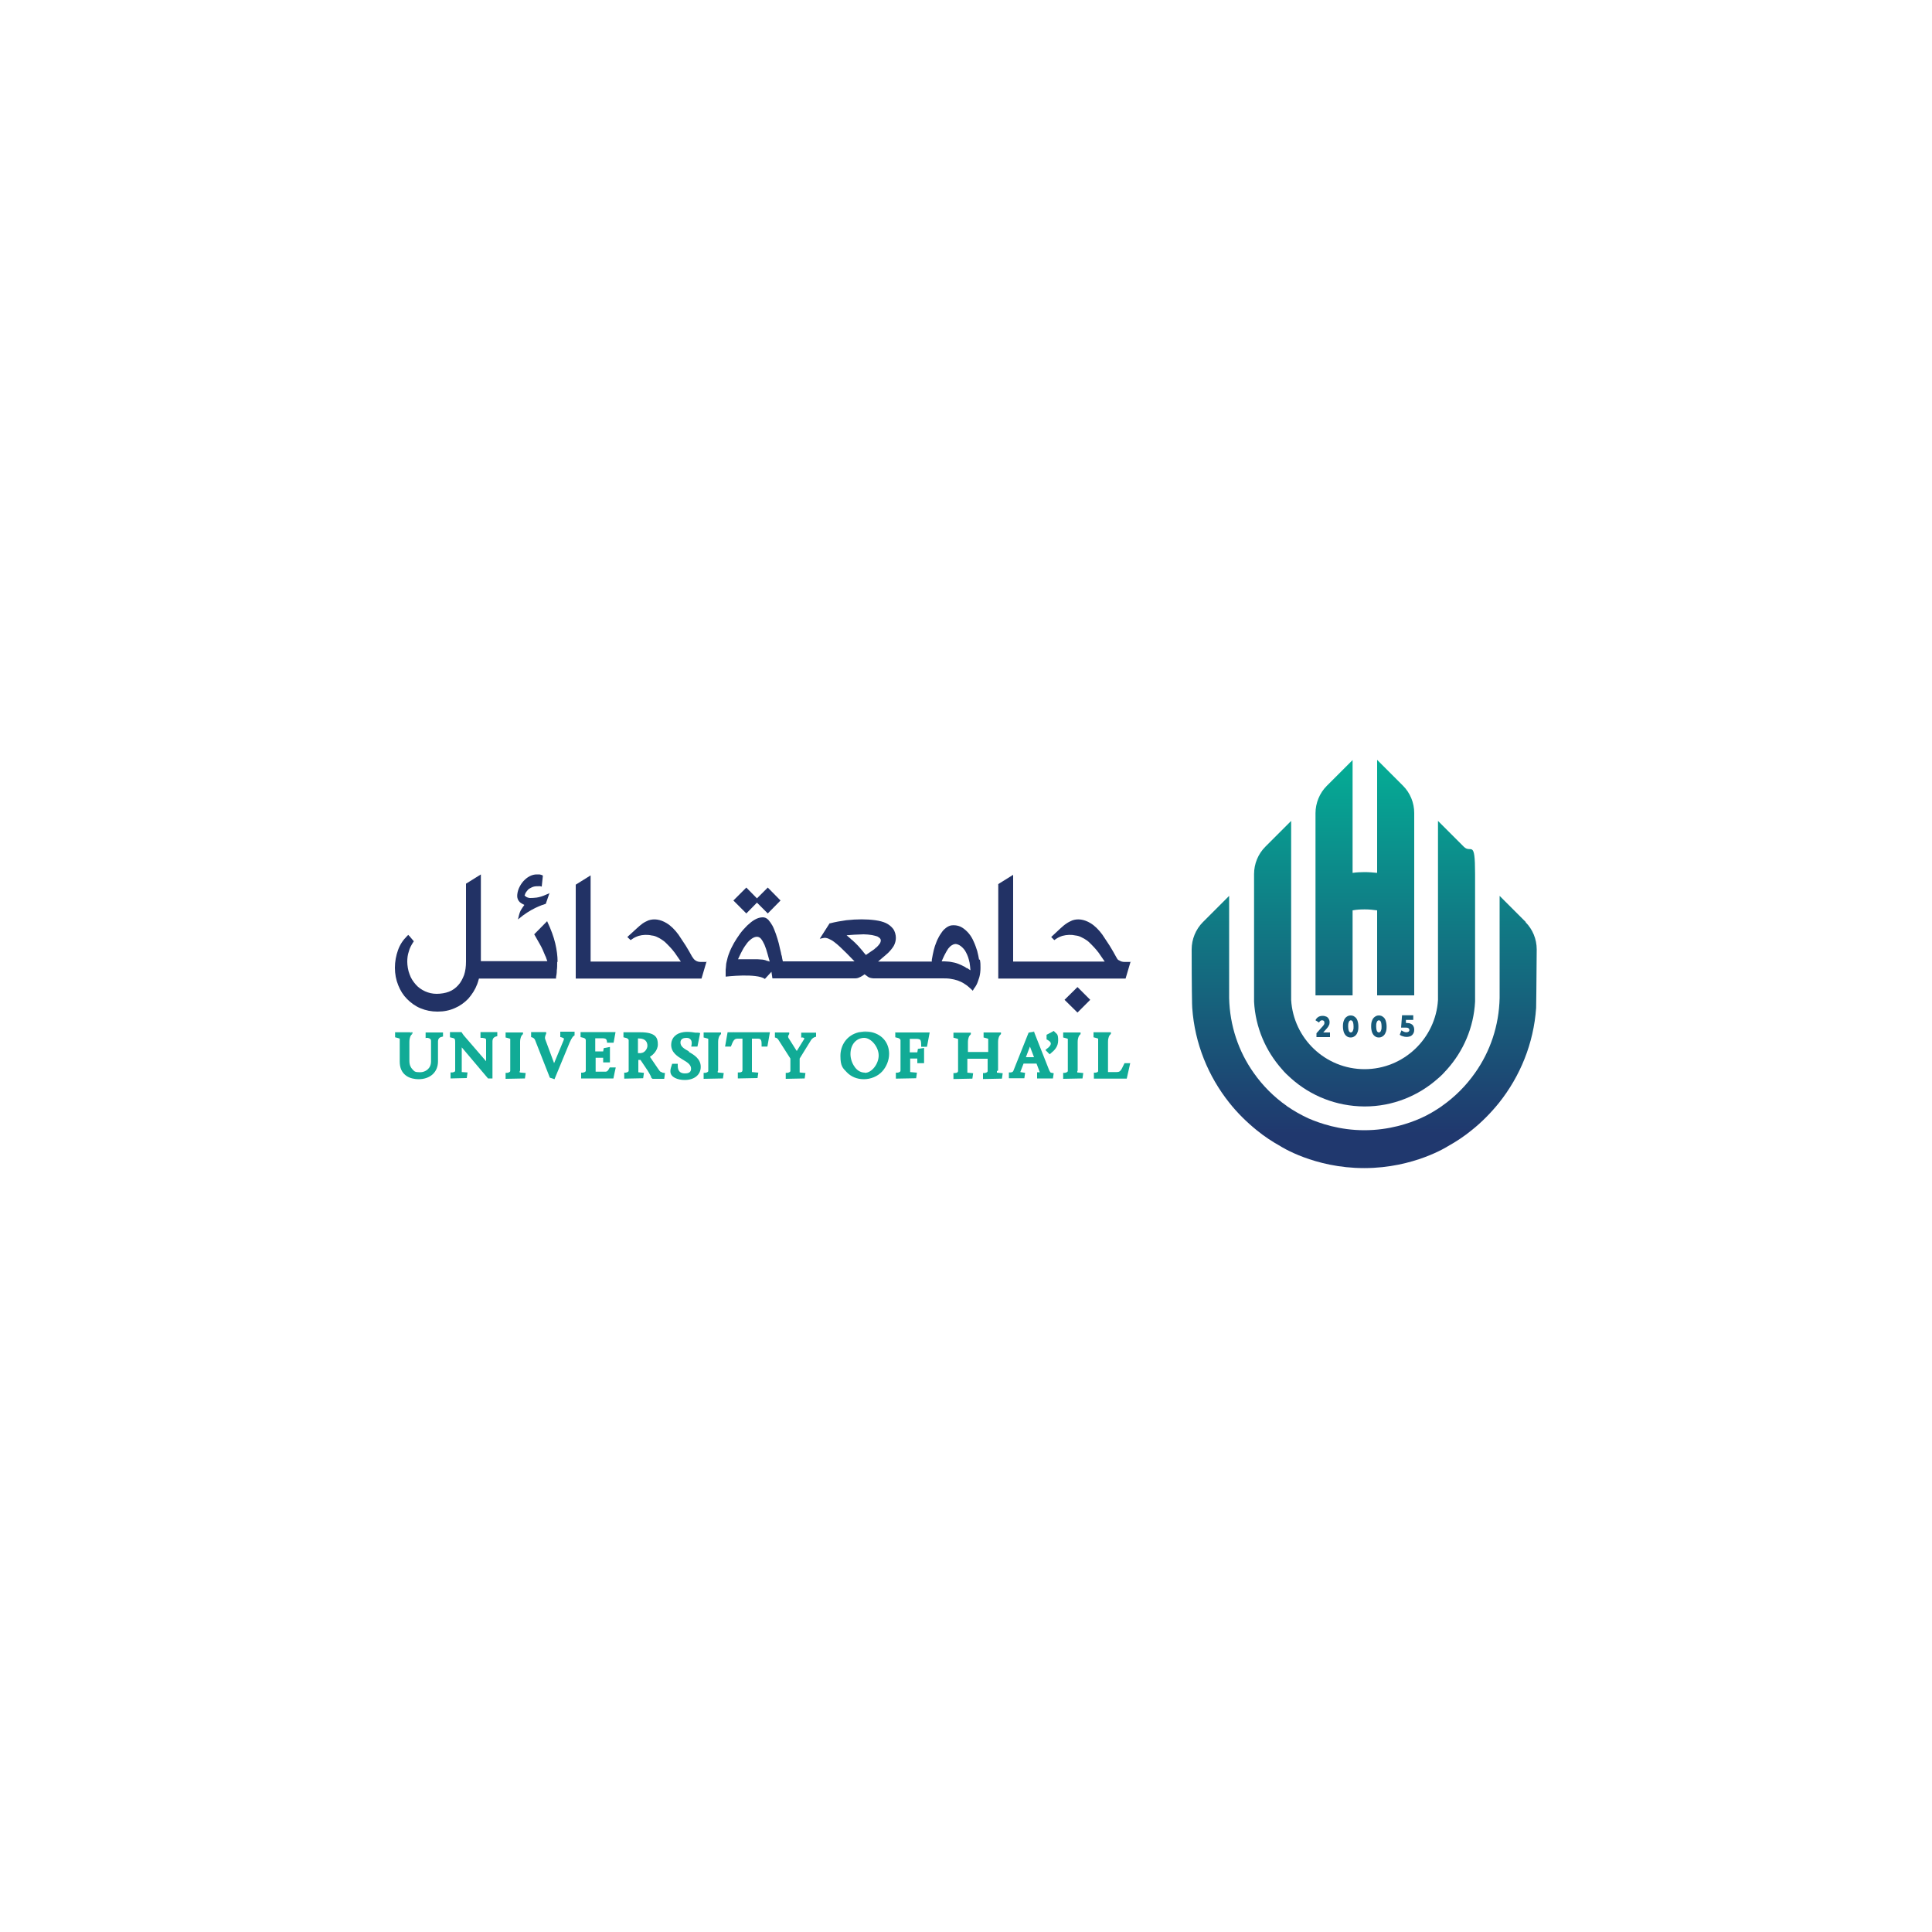 <?xml version="1.0" encoding="UTF-8"?>
<svg xmlns="http://www.w3.org/2000/svg" xmlns:xlink="http://www.w3.org/1999/xlink" version="1.1" viewBox="0 0 1000 1000">
  <defs>
    <style>
      .cls-1 {
        fill: url(#linear-gradient-8);
      }

      .cls-2 {
        fill: url(#linear-gradient-7);
      }

      .cls-3 {
        fill: url(#linear-gradient-5);
      }

      .cls-4 {
        fill: url(#linear-gradient-6);
      }

      .cls-5 {
        fill: url(#linear-gradient-9);
      }

      .cls-6 {
        fill: url(#linear-gradient-4);
      }

      .cls-7 {
        fill: url(#linear-gradient-3);
      }

      .cls-8 {
        fill: url(#linear-gradient-2);
      }

      .cls-9 {
        fill: url(#linear-gradient);
      }

      .cls-10 {
        fill: #223265;
      }

      .cls-11 {
        fill: #11ab96;
      }
    </style>
    <linearGradient id="linear-gradient" x1="706.5" y1="608.6" x2="706.5" y2="413" gradientTransform="translate(0 1000) scale(1 -1)" gradientUnits="userSpaceOnUse">
      <stop offset="0" stop-color="#04ae96"/>
      <stop offset="1" stop-color="#20386e"/>
    </linearGradient>
    <linearGradient id="linear-gradient-2" x1="684.7" y1="608.6" x2="684.7" y2="413" gradientTransform="translate(0 1000) scale(1 -1)" gradientUnits="userSpaceOnUse">
      <stop offset="0" stop-color="#04ae96"/>
      <stop offset="1" stop-color="#20386e"/>
    </linearGradient>
    <linearGradient id="linear-gradient-3" x1="699.1" y1="608.6" x2="699.1" y2="413" gradientTransform="translate(0 1000) scale(1 -1)" gradientUnits="userSpaceOnUse">
      <stop offset="0" stop-color="#04ae96"/>
      <stop offset="1" stop-color="#20386e"/>
    </linearGradient>
    <linearGradient id="linear-gradient-4" x1="713.7" y1="608.6" x2="713.7" y2="413" gradientTransform="translate(0 1000) scale(1 -1)" gradientUnits="userSpaceOnUse">
      <stop offset="0" stop-color="#04ae96"/>
      <stop offset="1" stop-color="#20386e"/>
    </linearGradient>
    <linearGradient id="linear-gradient-5" x1="728.3" y1="608.6" x2="728.3" y2="413" gradientTransform="translate(0 1000) scale(1 -1)" gradientUnits="userSpaceOnUse">
      <stop offset="0" stop-color="#04ae96"/>
      <stop offset="1" stop-color="#20386e"/>
    </linearGradient>
    <linearGradient id="linear-gradient-6" x1="706.3" y1="608.6" x2="706.3" y2="413" gradientTransform="translate(0 1000) scale(1 -1)" gradientUnits="userSpaceOnUse">
      <stop offset="0" stop-color="#04ae96"/>
      <stop offset="1" stop-color="#20386e"/>
    </linearGradient>
    <linearGradient id="linear-gradient-7" x1="706.4" y1="395.3" x2="706.4" y2="395.3" gradientTransform="translate(0 1000) scale(1 -1)" gradientUnits="userSpaceOnUse">
      <stop offset="0" stop-color="#04ae96"/>
      <stop offset="1" stop-color="#20386e"/>
    </linearGradient>
    <linearGradient id="linear-gradient-8" x1="706.2" y1="608.6" x2="706.2" y2="413" gradientTransform="translate(0 1000) scale(1 -1)" gradientUnits="userSpaceOnUse">
      <stop offset="0" stop-color="#04ae96"/>
      <stop offset="1" stop-color="#20386e"/>
    </linearGradient>
    <linearGradient id="linear-gradient-9" x1="706.2" y1="395.3" x2="706.2" y2="395.3" gradientTransform="translate(0 1000) scale(1 -1)" gradientUnits="userSpaceOnUse">
      <stop offset="0" stop-color="#04ae96"/>
      <stop offset="1" stop-color="#20386e"/>
    </linearGradient>
  </defs>
  <!-- Generator: Adobe Illustrator 28.7.1, SVG Export Plug-In . SVG Version: 1.2.0 Build 142)  -->
  <g>
    <g id="Layer_1">
      <g>
        <g id="Layer_1-2" data-name="Layer_1">
          <g>
            <path class="cls-9" d="M700.1,515.2v-44c2.1-.4,4.1-.5,6.3-.5s4.3.2,6.4.5v44h19.2v-94.4c0-5.3-2.1-10.4-5.8-14.1l-13.4-13.4v58.5c-2.1-.2-4.2-.4-6.4-.4s-4.2.1-6.3.4v-58.4l-13.4,13.4c-3.7,3.7-5.8,8.9-5.8,14.1v94.3h19.2,0Z"/>
            <path class="cls-8" d="M682.8,529.1c.2-.3.4-.5.6-.7s.6-.3.9-.3.7.1.9.3c.2.2.3.5.3.8s0,.3,0,.5c0,.2-.1.4-.2.6-.1.2-.3.4-.5.7h0c0,0-3.4,3.8-3.4,3.8v2h7v-2.4h-3.5l1.7-1.9h0c.4-.5.8-.9,1-1.3.2-.4.4-.8.5-1.1,0-.4.1-.7.1-1,0-.7-.2-1.3-.5-1.8s-.7-.9-1.2-1.1-1.1-.4-1.9-.4-1.7.2-2.3.6c-.4.3-.8.6-1,1-.2.2-.3.4-.4.7l1.9,1.2s0-.1,0-.1h0Z"/>
            <path class="cls-7" d="M701.2,526.3c-.6-.5-1.3-.7-2.1-.7s-1.4.2-2.1.7-1.1,1.1-1.4,1.9c-.4.9-.5,1.9-.5,3.1s.2,2.2.5,3.1c.4.9.8,1.5,1.4,1.9.6.5,1.3.7,2.1.7s1.4-.2,2.1-.7,1.1-1.1,1.4-1.9c.4-.8.5-1.9.5-3.1s-.2-2.2-.5-3.1-.8-1.5-1.4-1.9ZM700.4,533.1c-.1.5-.3.8-.5,1s-.5.3-.7.3-.5-.1-.7-.3-.4-.5-.5-1c-.1-.5-.2-1.1-.2-1.8s0-1.4.2-1.9c.1-.5.3-.8.5-1s.5-.3.7-.3.5.1.7.3.4.5.5,1c.1.5.2,1.1.2,1.9s0,1.3-.2,1.8Z"/>
            <path class="cls-6" d="M715.8,526.3c-.6-.5-1.3-.7-2.1-.7s-1.4.2-2.1.7-1.1,1.1-1.4,1.9c-.4.9-.5,1.9-.5,3.1s.2,2.2.5,3.1c.4.9.8,1.5,1.4,1.9.6.5,1.3.7,2.1.7s1.4-.2,2.1-.7,1.1-1.1,1.4-1.9c.4-.8.5-1.9.5-3.1s-.2-2.2-.5-3.1-.8-1.5-1.4-1.9ZM714.9,533.1c-.1.5-.3.8-.5,1s-.5.3-.7.3-.5-.1-.7-.3-.4-.5-.5-1c-.1-.5-.2-1.1-.2-1.8s0-1.4.2-1.9c.1-.5.3-.8.5-1s.5-.3.7-.3.5.1.7.3.4.5.5,1c.1.5.2,1.1.2,1.9s0,1.3-.2,1.8Z"/>
            <path class="cls-3" d="M729,534c-.3.2-.6.3-1.1.3s-.8-.1-1.3-.3c-.4-.2-.8-.4-1.2-.7l-.9,2.3c.5.4,1,.6,1.7.8.6.2,1.2.3,1.9.3s1.7-.2,2.2-.5,1-.8,1.3-1.4c.3-.6.4-1.2.4-1.8s-.1-1.2-.4-1.8-.6-.9-1.2-1.2c-.3-.2-.6-.3-1-.4-.4,0-.7-.1-1.1-.1h-.6v-1.6h3.8v-2.4h-5.8l-.5,6.4h2.5c.5,0,.8,0,1.1.2.3.1.4.2.5.4.1.2.2.4.2.6,0,.4-.2.7-.4.9h0Z"/>
            <path class="cls-4" d="M663.6,553.5c1.4,1.7,3,3.2,4.7,4.7,10.1,9,23.3,14.4,37.9,14.5h.2c14.5,0,27.8-5.5,37.9-14.5,1.7-1.4,3.2-3,4.7-4.7,8.4-9.4,13.8-21.6,14.5-35.1,0-1,0-47.5,0-66s-2.1-10.4-5.8-14.1l-13.4-13.4v92.7c-1.2,19.9-17.8,35.8-38,35.8-20.2,0-36.8-15.8-38-35.8v-92.7l-13.4,13.4c-3.7,3.7-5.8,8.8-5.8,14.1v66c.7,13.5,6.1,25.7,14.5,35.1h.1Z"/>
            <path class="cls-2" d="M706.4,604.7h0Z"/>
            <path class="cls-1" d="M789.8,477.3l-13.6-13.6v52.8c-.3,14.4-4.9,27.8-12.7,38.8-4.7,6.7-10.5,12.5-17.2,17.2,0,0-.1,0-.1.1-3.5,2.4-7.2,4.6-11.1,6.3-5.7,2.5-16,6.1-28.9,6.1s-23.1-3.6-28.9-6.1c-3.9-1.8-7.6-3.9-11.1-6.3,0,0-.1,0-.1-.1-6.7-4.7-12.5-10.5-17.2-17.2-7.8-11-12.4-24.4-12.7-38.8v-52.8l-13.6,13.6c-3.7,3.7-5.8,8.9-5.8,14.1,0,18.4.2,30.2.3,30.3,1.3,18.5,8.3,35.4,19.2,49.1,4.2,5.3,9.1,10.1,14.3,14.3,3.8,3.1,7.9,5.8,12.2,8.2,0,0,17.4,11.3,43.2,11.3h.2c25.7,0,43.2-11.3,43.2-11.3,4.3-2.4,8.4-5.1,12.2-8.2,5.3-4.2,10.1-9.1,14.3-14.3,10.9-13.7,17.9-30.6,19.2-49.1,0-.2.2-12,.3-30.3,0-5.3-2.1-10.4-5.8-14.1h.1Z"/>
            <path class="cls-5" d="M706.2,604.7h0Z"/>
          </g>
        </g>
        <g>
          <g>
            <path class="cls-10" d="M365.7,497.7l-2.6,8.8h-65.1v-48.6l7.7-4.8v44.6h46.7l-1.1-1.6c-.7-.9-1.3-2-2-2.9-1.4-1.9-3.2-3.8-5.2-5.7-.5-.4-1-.8-1.8-1.3-.7-.5-1.4-.8-2.2-1.2-.8-.4-1.7-.7-2.8-.8-2.1-.5-4.7-.4-6.7.2-1.2.4-2.4.9-3.6,1.8l-.6.4-1.7-1.6,4.7-4.3c1.1-1,2.2-2,3.2-2.7,1-.7,2.1-1.2,3-1.6,2.8-1,6.1-.6,9.4,1.4,2.2,1.3,4.3,3.4,6.2,6l3.7,5.6c1.2,2,2.3,3.8,3.3,5.7.6.9,1.1,1.7,1.9,2.1.7.5,1.7.7,2.7.7h3.1Z"/>
            <polygon class="cls-10" points="404 466.1 397.4 472.8 391.8 467.2 386.3 472.8 379.6 466.1 386.3 459.4 391.8 465 397.4 459.4 404 466.1"/>
            <path class="cls-10" d="M506.8,496.9c-.2-1.4-.6-3-1-4.7-.5-1.5-1-3.1-1.8-4.8-.7-1.7-1.6-3.1-2.5-4.2-1-1.2-2.1-2.2-3.5-3.1-1.3-.8-2.8-1.2-4.4-1.2s-2.2.3-3.3.9c-.9.6-1.9,1.4-2.6,2.4s-1.5,2.1-2.1,3.4c-.7,1.2-1.1,2.6-1.7,4.1-.4,1.3-.8,2.8-1.1,4.4-.2,1-.4,2-.5,2.7v.9h-27.8l2.2-1.9c1.1-.9,2.1-1.8,3-2.6,1.1-1.1,2.1-2.3,2.9-3.6.7-1.3,1.1-2.7,1.1-4.2s-.5-3.4-1.4-4.6c-.9-1.2-2.1-2.2-3.7-3-1.5-.7-3.4-1.2-5.6-1.5-4.4-.6-9.4-.6-14.9,0-2.9.4-5.8.9-8.4,1.6h-.3l-5.1,8,2-.4c.7-.2,1.6,0,2.4.3.9.4,2,.9,3,1.7,1,.7,2.1,1.7,3.2,2.7l3.3,3.2,4.1,4.2h-37.1l-.4-1.8c0-.7-.3-1.3-.5-2.1v-.3c-.4-1.5-.8-3.4-1.2-5.1-.5-1.7-.9-3.3-1.5-4.9s-1.1-3-1.8-4.3c-.7-1.2-1.4-2.2-2.1-3-1.1-1.1-2.1-1.3-2.9-1.3-1.3,0-2.7.4-4.1,1.2-1.3.7-2.6,1.8-3.9,3-1.3,1.3-2.6,2.7-3.7,4.2-1.2,1.7-2.3,3.3-3.2,4.9-1,1.8-1.8,3.4-2.4,5-.7,1.7-1.1,3.3-1.4,4.7-.2.7-.3,1.4-.3,2,0,.9-.2,1.6-.2,2.1v3.6s16.1-1.9,20.3,1.2l3.4-3.7.5,3.4h42.9c.7,0,1.6-.2,2.3-.6.6-.2,1.1-.6,1.8-1l.7-.5.7.5c.3.2.6.4.8.6h0c.8.7,1.9.9,3.1,1h35.4c1.6,0,3,0,4.3.2,1.4.2,2.7.5,3.9.9,1.3.5,2.5,1,3.6,1.8,1.2.7,2.3,1.7,3.5,2.8l.7.7.7-1.2c.2-.3.4-.6.6-.8l.7-1.2c.5-1,.9-2.3,1.4-3.8.4-1.5.6-3.1.6-4.9s0-2.5-.3-4.1l-.4-.2ZM396.5,497.1c-.6-.2-1.1-.3-1.7-.4-.9,0-1.9-.2-2.8-.2h-10l.7-1.5c.5-1,.9-2,1.5-3,.8-1.6,1.8-2.9,2.6-4,.9-1.1,1.9-1.9,2.7-2.4,1.5-.9,3.1-1.1,4.3.2.7.8,1.3,1.9,1.9,3.2.6,1.4,1.1,3,1.6,4.8.2.6.3,1.2.5,1.8l.6,2.1-1.8-.5h0ZM453.1,490.8c-.7.7-1.6,1.2-2.6,1.9h0c-.6.5-1.1.7-1.6,1.1l-.7.5-.6-.7c-.3-.4-.7-.7-.9-1.1h0c-.7-.8-1.4-1.7-2.5-2.9-.9-1-2.1-2.1-3.3-3.2-.2,0-.4-.3-.6-.5l-2.1-1.8,3.9-.3c1.7,0,3.5-.2,4.9-.2s3.2.2,4.4.4c1,.2,2.1.5,2.7.7.7.4,1.1.7,1.4,1,.3.4.4.7.4,1,0,.6-.2,1.2-.6,1.8h0c-.5.7-1.1,1.4-1.9,2.1h-.3ZM500.3,501.1c-.3-.2-.6-.4-.8-.6-1.3-.7-2.6-1.3-3.7-1.7-1.3-.5-2.5-.7-3.6-.9-1-.2-2.1-.2-3.3-.3h-1.5l.6-1.4c.4-.8.7-1.6,1-2.1.6-1.2,1.2-2.2,1.8-3.1.6-.7,1.1-1.3,1.8-1.7.6-.4,1.1-.6,1.8-.7.7,0,1.4.2,2.3.7,1,.6,1.9,1.5,2.7,2.6.8,1.3,1.6,2.9,2.1,4.9.3,1,.5,2.1.6,3.3l.2,2.1-1.9-1.2h0Z"/>
            <path class="cls-10" d="M585.2,497.7l-2.6,8.8h-65.9v-48.9l7.7-4.8v44.9h47.4l-1.1-1.6c-.7-.9-1.3-2-2-2.9-1.4-1.9-3.2-3.8-5.2-5.7-.5-.5-1-.8-1.8-1.3-.7-.5-1.5-.8-2.2-1.2-.8-.4-1.8-.7-2.8-.8-2.1-.5-4.6-.4-6.8.2-1.2.4-2.4.9-3.6,1.8l-.6.4-1.6-1.6,4.6-4.3c1.1-1,2.2-2,3.3-2.7,1-.7,2.1-1.2,3-1.6,2.8-1,6.1-.6,9.4,1.4,2.2,1.3,4.3,3.4,6.2,6l3.7,5.6c1.2,2,2.3,3.8,3.3,5.7s1.1,1.7,1.9,2.1c.7.5,1.7.7,2.7.7h3.2Z"/>
            <polygon class="cls-10" points="564.3 517.5 557.7 524.1 551 517.5 557.7 510.9 564.3 517.5"/>
            <path class="cls-10" d="M284.5,462l-2,5.8c-1.9.6-7.9,2.5-14.4,8.1l.5-2.1c.3-1.2.7-2.4,1.5-3.5.2-.3.4-.7.6-.9l.7-1-1.1-.6c-.6-.3-.9-.6-1.3-.9-.8-.8-1.3-1.9-1.3-3.1s.3-2.7.9-4.1c.6-1.3,1.3-2.5,2.3-3.6.9-1,2.1-2,3.3-2.6s2.4-.9,3.6-.9.2,0,.3,0c.4,0,.7,0,1.1,0,.4,0,.7.2,1.2.3l.6.3-.6,5.7-.8-.2c-.3,0-.6,0-.7,0-1,0-2,0-2.9.3-.7.2-1.3.6-1.9.9s-1.1.9-1.6,1.6c-.3.4-.6.8-.7,1.3l-.3.7.6.5c.2.2.3.2.4.3.4.2.9.4,1.6.5,1,0,2.1,0,3.6-.2,1.4-.2,3.2-.7,5.1-1.6l1.7-.7h0Z"/>
            <path class="cls-10" d="M288.4,498.1c0,1.6,0,2.9-.2,4.1,0,1.5-.2,2.6-.4,3.6v.7h-39.9l-.2.7c-.2.7-.4,1.4-.7,2.2-1.1,2.9-2.7,5.3-4.6,7.5-2,2.1-4.4,3.8-7,4.9-2.7,1.2-5.6,1.8-8.9,1.8s-6.1-.6-8.8-1.7c-2.7-1.1-5-2.8-7-4.8s-3.5-4.4-4.6-7.2c-1.1-2.7-1.7-5.8-1.7-9s.6-6.3,1.6-9.1,2.5-5.1,4.6-7.2l.7-.7.7.7c.2.2.3.4.5.6l1.7,2-.4.6c-.9,1.4-1.8,3-2.2,4.7-.6,1.7-.8,3.5-.8,5.3s.4,4.6,1.2,6.5c.7,2.1,1.9,3.8,3.2,5.3,1.3,1.5,2.9,2.6,4.8,3.5,1.8.8,3.8,1.3,6,1.3s4.6-.4,6.4-1.1,3.5-1.9,4.8-3.4c1.3-1.4,2.2-3.2,3-5.2.7-2.1,1-4.4,1-7v-40.3l7.7-4.8v44.9h34.4l-.7-1.9c0-.3-.2-.5-.3-.7-.5-1.2-.9-2.2-1.4-3.3s-1-2.1-1.6-3.1l-2.5-4.4-.3-.5,6.7-6.8.2.5c1.8,3.8,3.2,7.6,4,11s1.2,6.6,1.2,9.4h0Z"/>
          </g>
          <g>
            <path class="cls-11" d="M248.9,537.2h.9c1.8.3,1.8.4,1.8,1.5v10.6l-11.4-13.2c-.7-.8-1-1.5-1.1-1.5l-.2-.4h-6v2.7l.8.2c1.7.3,1.9.6,1.9,2.3v14.7c0,.3,0,.8-1.5,1h-.9v3.1l8.4-.2.4-2.9-3-.2v-12.8l13.6,16.1h2.3v-19.2c0-2,1.4-2.3,1.5-2.4l1-.3v-2.1h-8.7v2.9h0Z"/>
            <path class="cls-11" d="M269.2,554.2v-14.9c0-2.2.8-3.3.8-3.3l.7-.8v-.8h-9v2.6l.8.2c1.1.3,1.5.4,1.6.5v16.6c0,.7-1.1.9-1.5,1h-.9v3.1l10-.2.4-2.8-3.1-.3v-.7h0Z"/>
            <path class="cls-11" d="M290.2,536.8l.7.2c.8.3,1,.5,1,.6,0,0,0,.3-.2.9l-4.9,11.8-4.6-12.4c-.3-.7,0-1.6.2-2.2l.3-.7v-.8h-7.8v2.6l.7.2s.9.3,1.3,1.2l7.7,19.6,2.4.8,7.9-19.1c1-2.3,1.8-3.1,1.8-3.1h0l.7-.5v-1.9h-7.4v2.8Z"/>
            <path class="cls-11" d="M318.7,552.6l-.5,2.2-.7,3.4h-16.7v-3h.9c1.5-.3,1.5-.8,1.5-1.1v-15.7c0-.7-.6-1.2-1.9-1.4l-.8-.2v-2.6h18.1l-.6,3.3-.4,2.2h-3.4c0-.8-.2-1.5-.5-1.8-.3-.3-.9-.5-2.1-.5h-3.5v6.8h4.1l.3-1.7,3.2-.6v8h-3.5v-2.4h-3.9v7.2h5.1c.9,0,1.4-.6,2.2-2.2h3.5-.5Z"/>
            <path class="cls-11" d="M342.8,555h0c-.6,0-1,0-2.1-1.7l-4.3-6.3c1.3-.8,4.1-3.1,4.1-6.4s-.9-6.3-9.1-6.3h-8.7v2.6l.8.2c1.2.2,1.9.7,1.9,1.4v15.7c0,.7-1.1.9-1.5,1h-.8v3.1l9.8-.2.4-2.8-2.9-.3v-6.4h1.1l3.7,5.5c1.2,1.9,1.9,3.4,1.9,3.5v.3c0,0,.7.5.7.5h6l.4-3-1.4-.2h0ZM332,545.1h-1.8v-7.6h.5c3.6,0,4.4,2.1,4.4,3.8s-1.6,3.7-3.2,3.7h0Z"/>
            <path class="cls-11" d="M356.4,544.1h0c-2.3-1.3-4.2-2.4-4.2-4.5s1.9-2.4,3.1-2.4,1.6.3,2.1.8c.6.6.7,1.5.6,2.5l-.2,1.2h3.2l1.4-7-1.1-.2c0,0-.4,0-.7,0-.2,0-.5,0-.7,0-1.1-.2-2.6-.4-4.2-.4s-2.3.2-3.2.4c-3.7,1-5.1,3.7-5.1,6.3,0,4,3.3,6,5.9,7.6,2.4,1.4,4.4,2.6,4.4,4.8s-2,2.4-3.2,2.4c-2.5,0-3.7-1.3-3.7-4v-1h-2.9l-.2.7c-.7,2-.7,2.5-.7,3.3,0,3,3.8,4.4,7.4,4.4,5,0,8.3-2.7,8.3-6.8s-3.4-6.2-6.1-7.7v-.2Z"/>
            <path class="cls-11" d="M371.7,554.2v-14.9c0-2.2.8-3.3.8-3.3l.7-.8v-.8h-9v2.6l.8.2c1.1.3,1.5.4,1.6.5v16.6c0,.7-1.1.9-1.5,1h-.9v3.1l10-.2.4-2.8-3.1-.3v-.7h0Z"/>
            <path class="cls-11" d="M379.7,534.3h-3.1l-1.3,7.4h3l.3-.7c1.2-3.3,2-3.4,3.5-3.4h2.2v16.4c0,.7-.5,1-1.5,1.1h-.9v3.1l10.2-.2.4-2.8-3.3-.3v-17.3h2.5c1.1,0,1.7,0,2,.5.4.4.5,1.2.5,2.5v1.1h3l1.3-7.4h-18.9v-.2Z"/>
            <path class="cls-11" d="M414.8,537h.8c.5.2.7.4.7.4,0,0,0,0,0,.3l-3.9,6.3c0,0,0-.2-.2-.3l-4.1-6.5c-.4-.7,0-1.3,0-1.3l.4-.7v-.8h-7.4v2.6l.7.2s.6.2,1.1,1l6.2,9.7v6.4c0,.7-1.1.9-1.5,1h-.9v3.1l9.8-.2.4-2.8-3-.3v-7.2l5.8-9.4c.7-1.2,1.8-1.6,1.8-1.6l.9-.3v-2.1h-7.7v2.7l.2-.3Z"/>
            <path class="cls-11" d="M451.3,534.3h-6.8c-6.3,1.5-9.5,6.8-9.5,12.2s1.2,6.3,3.3,8.5c2.2,2.3,5.3,3.6,8.8,3.6s7.1-1.4,9.5-4c2.2-2.4,3.6-5.8,3.6-9.1,0-5.7-3.5-9.9-8.9-11.2h0ZM447.7,555.2c-2.7,0-4.5-1.7-5.4-3.1-1.3-1.8-2.1-4.2-2.1-6.5,0-5.5,3.5-8.4,7.1-8.4s7.5,4.7,7.5,9.1-3.6,9-7.1,9Z"/>
            <path class="cls-11" d="M447.9,533.9c-1.2,0-2.3.2-3.4.4h6.8c-1-.3-2.1-.4-3.4-.4h0Z"/>
            <path class="cls-11" d="M463.4,534.3v2.6l.8.2c1.2.2,1.9.7,1.9,1.4v15.6c0,.8-.9,1-1.5,1.1h-.9v3.1l10.5-.2.4-2.9-3.5-.3v-7h3.7v2.4h3.5v-7.9l-3.2.5-.3,1.8h-3.9v-7h3.3c1.1,0,1.8.2,2.1.5s.5,1.2.5,2.5v1.1h3l1.4-7.4h-17.8.2Z"/>
            <path class="cls-11" d="M516.6,554.1v-14.8c0-2.2.8-3.3.8-3.3l.7-.8v-.8h-9v2.6l.8.2c1.1.3,1.5.4,1.6.5v6.8h-10.5v-5.1c0-2.2.8-3.3.8-3.3l.7-.8v-.8h-9v2.6l.8.2c1.1.3,1.5.4,1.6.5v16.5c0,.7-.5,1-1.5,1.1h-.9v3.1l9.8-.2.4-2.8-3-.3v-7.2h10.5v6.4c0,.7-1.1.9-1.5,1h-.9v3.1l9.8-.2.4-2.8-3-.3v-.8l.4-.2Z"/>
            <polygon class="cls-11" points="535.2 533.9 533.5 534.3 535.4 534.3 535.2 533.9"/>
            <path class="cls-11" d="M544.5,555.3c-.7,0-1-.2-1.7-2l-7.5-19h-1.9l-1,.2-7.9,19.8c-.2.4-.5.7-1.4.8h-.9v3h8l.4-2.8-2.5-.4,1.7-4.4h6.7l1.7,4.5h-1.4v3.2h1s3.8,0,4.9,0h2.3l.4-2.7-1-.2h0ZM531,547.2l2.1-5.5,2.1,5.5h-4.2Z"/>
            <path class="cls-11" d="M557.8,554.2v-14.9c0-2.2.8-3.3.8-3.3l.7-.8v-.8h-9v2.6l.8.2c1.1.3,1.5.4,1.6.5v16.6c0,.7-1.1.9-1.5,1h-.9v3.1l10-.2.4-2.8-3.1-.3v-.7h0Z"/>
            <path class="cls-11" d="M582.1,550.2l-.3.6c-1.7,3.6-2,4.1-4,4.1h-4.3v-15.7c0-2.2.8-3.3.8-3.3l.7-.8v-.8h-9v2.6l.8.2c1.1.3,1.5.4,1.6.5v16.6c0,.4,0,.8-1.3,1h-.9v3.1h1s3,0,4.6,0h11.4l1.8-8h-3Z"/>
            <path class="cls-11" d="M546,534.2l-.6-.6-1.2.7-2.5,1.3v2.4l.6.3c1,.6,1.6,1.2,1.6,1.8,0,1-.9,1.9-2,2.7l-.8.7,2.2,2.2.7-.6c1.8-1.5,3.7-3.3,3.7-6.6s-.6-3.2-1.7-4.3h0c0,0,0,0,0,0Z"/>
            <path class="cls-11" d="M220.5,537.2h.9c1.1.2,1.7.7,1.7,1.5v10.7c0,3.7-2.9,5.6-5.7,5.6s-2.9-.5-3.9-1.5c-.9-.9-1.6-2.3-1.6-4.3v-10c0-2.2.8-3.3.8-3.3l.7-.8-1.2-.8h-7.7v2.6l.8.2c1.1.3,1.5.4,1.6.5v11.9c0,3.1,1,5.5,3.1,7.1,1,.8,2.2,1.3,3.4,1.6s2.3.4,3.2.4c6.1,0,10.1-3.7,10.1-9.2v-10.3c0-2,1.5-2.3,1.5-2.3l1.1-.3v-2.1h-9v2.9h.2Z"/>
            <polygon class="cls-11" points="213.5 534.3 212.3 534.3 213.5 535.1 213.5 534.3"/>
            <polygon class="cls-11" points="213.5 534.3 213.5 535.1 213.5 534.3 213.5 534.3"/>
          </g>
        </g>
      </g>
    </g>
  </g>
</svg>